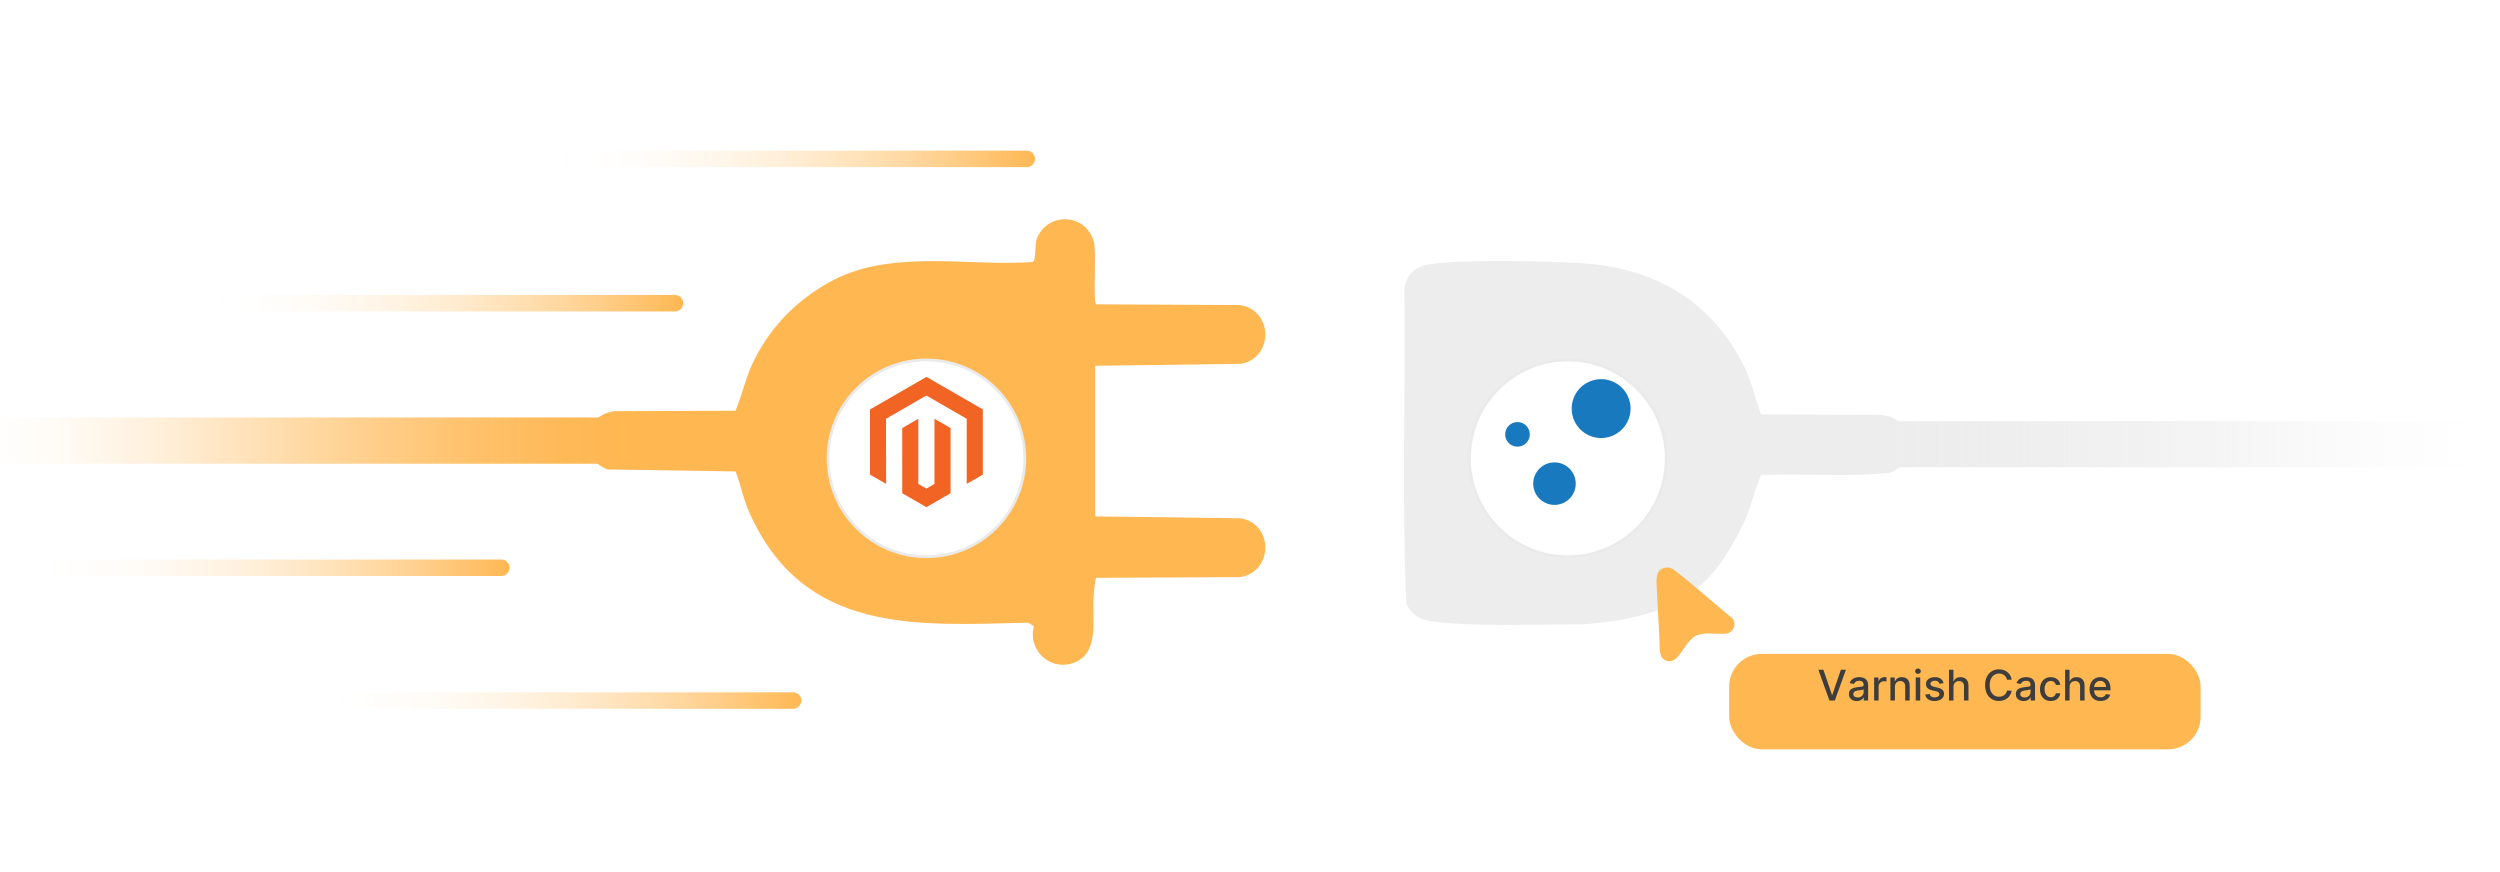 <?xml version="1.0" encoding="UTF-8"?><svg id="Layer_1" xmlns="http://www.w3.org/2000/svg" xmlns:xlink="http://www.w3.org/1999/xlink" viewBox="0 0 860 300"><defs><clipPath id="clippath"><rect width="860" height="300" fill="none"/></clipPath><linearGradient id="linear-gradient" x1="-13.297" y1="151.565" x2="219.265" y2="151.565" gradientUnits="userSpaceOnUse"><stop offset="0" stop-color="#fff" stop-opacity="0"/><stop offset=".08" stop-color="#fff4e6" stop-opacity=".142"/><stop offset=".221" stop-color="#ffe4bf" stop-opacity=".366"/><stop offset=".362" stop-color="#ffd69e" stop-opacity=".56"/><stop offset=".5" stop-color="#ffcb82" stop-opacity=".718"/><stop offset=".635" stop-color="#ffc26d" stop-opacity=".841"/><stop offset=".765" stop-color="#ffbc5e" stop-opacity=".929"/><stop offset=".889" stop-color="#ffb855" stop-opacity=".982"/><stop offset="1" stop-color="#ffb752"/></linearGradient><linearGradient id="linear-gradient-2" x1="865.349" y1="152.822" x2="648.684" y2="152.822" gradientUnits="userSpaceOnUse"><stop offset=".006" stop-color="#fff" stop-opacity="0"/><stop offset=".111" stop-color="#fbfbfb" stop-opacity=".21"/><stop offset=".231" stop-color="#f7f7f7" stop-opacity=".418"/><stop offset=".354" stop-color="#f4f4f4" stop-opacity=".597"/><stop offset=".478" stop-color="#f1f1f1" stop-opacity=".742"/><stop offset=".604" stop-color="#efefef" stop-opacity=".856"/><stop offset=".731" stop-color="#eee" stop-opacity=".936"/><stop offset=".862" stop-color="#ededed" stop-opacity=".984"/><stop offset="1" stop-color="#ededed"/></linearGradient><filter id="drop-shadow-1" x="491.5" y="109.718" width="96" height="96" filterUnits="userSpaceOnUse"><feOffset dx="0" dy="5.608"/><feGaussianBlur result="blur" stdDeviation="4.487"/><feFlood flood-color="#444" flood-opacity=".09"/><feComposite in2="blur" operator="in"/><feComposite in="SourceGraphic"/></filter><filter id="drop-shadow-2" x="581.26" y="211.238" width="189.6" height="60.24" filterUnits="userSpaceOnUse"><feOffset dx="0" dy="5.608"/><feGaussianBlur result="blur-2" stdDeviation="4.487"/><feFlood flood-color="#444" flood-opacity=".09"/><feComposite in2="blur-2" operator="in"/><feComposite in="SourceGraphic"/></filter><filter id="drop-shadow-3" x="556.3" y="181.718" width="54.24" height="59.52" filterUnits="userSpaceOnUse"><feOffset dx="0" dy="5.608"/><feGaussianBlur result="blur-3" stdDeviation="4.487"/><feFlood flood-color="#444" flood-opacity=".09"/><feComposite in2="blur-3" operator="in"/><feComposite in="SourceGraphic"/></filter><filter id="drop-shadow-4" x="270.7" y="109.718" width="96" height="96" filterUnits="userSpaceOnUse"><feOffset dx="0" dy="5.608"/><feGaussianBlur result="blur-4" stdDeviation="4.487"/><feFlood flood-color="#444" flood-opacity=".09"/><feComposite in2="blur-4" operator="in"/><feComposite in="SourceGraphic"/></filter><linearGradient id="linear-gradient-3" x1="68.63" y1="104.302" x2="235.03" y2="104.302" gradientUnits="userSpaceOnUse"><stop offset="0" stop-color="#fff" stop-opacity="0"/><stop offset="1" stop-color="#ffb752"/></linearGradient><linearGradient id="linear-gradient-4" x1="8.879" y1="195.307" x2="175.279" y2="195.307" xlink:href="#linear-gradient-3"/><linearGradient id="linear-gradient-5" x1="189.626" y1="54.668" x2="356.026" y2="54.668" xlink:href="#linear-gradient-3"/><linearGradient id="linear-gradient-6" x1="109.261" y1="240.991" x2="275.66" y2="240.991" xlink:href="#linear-gradient-3"/></defs><g clip-path="url(#clippath)"><path d="M355.682,215.402l-1.942-1.197c-38.776.905-77.552,4.099-96.204-38.428-1.946-4.436-2.764-9.291-4.514-13.598l-44.016-.697c-10.537-3.853-8.488-19.229,2.749-20.034l41.268-.165c2.365-5.657,3.564-11.741,6.333-17.263,5.846-11.66,14.371-20.406,25.683-26.805,20.809-11.772,47.244-5.522,70.109-7.065,1.474-.472.631-6.038,1.584-8.268,3.918-9.174,16.949-8.429,19.583,1.374.897,3.337-.357,20.652.757,21.431l49.496.246c11.356,1.755,11.689,17.974.458,20.225l-50.286.664v51.816s50.286.664,50.286.664c11.24,2.257,10.888,18.477-.458,20.225l-49.496.246c-.357.251-.831,5.789-.899,6.774-.532,7.691,2.254,19.588-7.315,22.626-8.047,2.555-15.413-4.913-13.174-12.773Z" fill="#ffb752"/><path d="M652.093,144.283c6.823,4.743,5.921,15.184-1.83,18.325-14.682,1.673-29.677.085-44.475.841-2.429,5.628-3.605,11.736-6.333,17.263-10.056,20.374-20.647,31.554-55.087,34.088-16.978-.112-36.507.936-52.123-1.089-3.992-.518-6.549-2.322-8.456-5.975-1.637-36.03-.235-72.4-.711-108.552,1.451-7.2,6.101-8.179,12.374-8.726,13.063-1.139,33.833-.674,47.176-0,24.691,1.246,44.412,11.383,56.537,33.918,3.1,5.761,4.512,12.209,6.625,18.178l40.809.134c1.854.188,3.928.507,5.495,1.596Z" fill="#ededed"/><line x1="211.316" y1="151.565" x2="-5.349" y2="151.565" fill="none" stroke="url(#linear-gradient)" stroke-linecap="round" stroke-miterlimit="10" stroke-width="15.897"/><line x1="865.349" y1="152.822" x2="648.684" y2="152.822" fill="none" stroke="url(#linear-gradient-2)" stroke-miterlimit="10" stroke-width="15.897"/><circle cx="539.346" cy="152.059" r="33.844" fill="#fff" filter="url(#drop-shadow-1)" stroke="#eaeaea" stroke-miterlimit="10" stroke-width=".954"/><path d="M541.263,143.999c1.899,5.259,7.706,7.983,12.964,6.082,5.261-1.901,7.983-7.705,6.084-12.964-1.901-5.261-7.705-7.985-12.966-6.085-5.259,1.9-7.983,7.705-6.082,12.966Z" fill="#1879be"/><path d="M528.374,162.777c-1.987,3.516-.748,7.978,2.768,9.964,3.516,1.99,7.979.749,9.966-2.767,1.986-3.517.748-7.978-2.769-9.966-3.515-1.986-7.978-.748-9.964,2.768Z" fill="#1879be"/><path d="M517.861,148.582c-.462,2.293,1.021,4.525,3.312,4.988,2.293.462,4.526-1.02,4.988-3.311.463-2.292-1.02-4.526-3.312-4.989-2.293-.464-4.526,1.02-4.989,3.312Z" fill="#1879be"/><rect x="594.831" y="219.329" width="162.185" height="32.839" rx="11.216" ry="11.216" fill="#ffb752" filter="url(#drop-shadow-2)"/><rect x="594.831" y="230.387" width="162.185" height="10.723" fill="none"/><path d="M627.243,230.387l2.951,8.637h.119l2.952-8.637h1.73l-3.816,10.604h-1.849l-3.816-10.604h1.73Z" fill="#3d3d3d"/><path d="M638.713,241.167c-.504,0-.96-.094-1.367-.282-.407-.188-.73-.461-.966-.82s-.354-.799-.354-1.32c0-.449.086-.818.259-1.108s.405-.519.699-.689c.293-.169.621-.297.983-.383.362-.087.732-.152,1.108-.197.477-.055.863-.101,1.16-.137.297-.037.513-.097.646-.179.135-.083.202-.218.202-.404v-.036c0-.452-.127-.803-.38-1.051-.254-.249-.631-.373-1.132-.373-.521,0-.932.114-1.23.344-.299.231-.505.484-.619.765l-1.455-.332c.173-.483.426-.874.759-1.173.333-.298.717-.516,1.152-.652.435-.136.892-.204,1.372-.204.317,0,.655.037,1.012.111.357.074.692.209,1.005.406.312.196.568.477.769.842s.301.836.301,1.416v5.281h-1.512v-1.087h-.062c-.1.2-.25.397-.45.59s-.458.353-.771.481c-.315.128-.69.191-1.129.191ZM639.05,239.925c.428,0,.794-.085,1.1-.254s.539-.391.699-.665.241-.569.241-.883v-1.025c-.056.055-.162.105-.318.152-.157.047-.336.087-.536.119-.2.033-.396.062-.585.088-.19.026-.35.048-.477.065-.301.038-.574.102-.821.192-.246.09-.443.218-.59.386-.146.167-.22.389-.22.665,0,.383.141.672.424.867s.644.293,1.083.293Z" fill="#3d3d3d"/><path d="M644.698,240.992v-7.953h1.496v1.263h.083c.144-.428.401-.765.769-1.012.368-.247.785-.37,1.251-.37.097,0,.211.003.344.01.133.008.237.016.314.026v1.48c-.061-.017-.173-.037-.331-.06-.159-.022-.317-.033-.477-.033-.366,0-.691.077-.976.231-.285.153-.511.366-.676.637-.166.272-.249.579-.249.924v4.857h-1.548Z" fill="#3d3d3d"/><path d="M651.849,236.269v4.723h-1.548v-7.953h1.485v1.294h.099c.184-.421.471-.759.862-1.015.392-.255.887-.383,1.483-.383.542,0,1.017.113,1.424.339.407.227.724.561.948,1.007.224.445.336.996.336,1.652v5.059h-1.548v-4.872c0-.577-.15-1.028-.45-1.355-.301-.326-.713-.489-1.238-.489-.358,0-.677.078-.955.233s-.497.382-.657.681c-.161.299-.241.658-.241,1.079Z" fill="#3d3d3d"/><path d="M659.791,231.811c-.269,0-.499-.091-.69-.272-.192-.182-.288-.398-.288-.65,0-.255.096-.474.288-.654.191-.182.422-.273.69-.273.27,0,.5.091.691.273.191.181.288.398.288.649,0,.256-.097.474-.288.655-.191.181-.422.272-.691.272ZM659.01,240.992v-7.953h1.548v7.953h-1.548Z" fill="#3d3d3d"/><path d="M668.6,234.98l-1.403.249c-.059-.18-.151-.351-.277-.513s-.296-.296-.51-.399-.481-.155-.803-.155c-.439,0-.805.098-1.098.293-.294.195-.44.446-.44.753,0,.267.099.48.295.643.197.162.515.295.953.398l1.264.29c.731.169,1.277.43,1.636.782.359.352.539.81.539,1.372,0,.477-.138.9-.412,1.272s-.655.661-1.145.872c-.488.211-1.054.315-1.695.315-.891,0-1.617-.19-2.18-.572-.564-.381-.908-.924-1.036-1.628l1.497-.228c.093.39.284.684.574.883.29.198.668.298,1.134.298.508,0,.913-.106,1.217-.319.304-.212.456-.472.456-.779,0-.248-.093-.457-.277-.626s-.467-.297-.847-.383l-1.346-.296c-.742-.169-1.29-.439-1.645-.808-.353-.369-.53-.837-.53-1.403,0-.469.131-.88.394-1.232.262-.352.625-.627,1.087-.825.463-.199.992-.298,1.59-.298.859,0,1.536.185,2.03.557.493.371.819.867.979,1.488Z" fill="#3d3d3d"/><path d="M672.001,236.269v4.723h-1.548v-10.604h1.527v3.945h.099c.186-.428.471-.768.855-1.02.383-.252.883-.378,1.501-.378.546,0,1.022.112,1.432.336.409.225.727.559.953,1.002.226.444.339.997.339,1.66v5.059h-1.548v-4.872c0-.584-.15-1.037-.451-1.359-.3-.323-.718-.484-1.253-.484-.365,0-.692.078-.981.233-.289.155-.515.382-.679.681s-.246.658-.246,1.079Z" fill="#3d3d3d"/><path d="M692.023,233.835h-1.615c-.062-.345-.178-.648-.347-.911-.17-.262-.377-.484-.622-.668-.245-.183-.519-.321-.82-.414-.302-.094-.622-.14-.961-.14-.61,0-1.157.153-1.639.461-.481.307-.861.758-1.139,1.352-.278.594-.417,1.318-.417,2.174,0,.863.139,1.592.417,2.186.277.594.658,1.043,1.142,1.347s1.026.455,1.631.455c.335,0,.653-.046.955-.137.303-.092.576-.228.821-.407.245-.179.453-.399.624-.66.171-.26.289-.56.354-.897l1.615.005c-.086.521-.253,1-.5,1.437-.246.436-.562.814-.947,1.129-.385.316-.824.56-1.317.732-.494.173-1.032.259-1.616.259-.918,0-1.736-.218-2.454-.654s-1.283-1.062-1.695-1.877c-.413-.815-.619-1.787-.619-2.916,0-1.132.207-2.104.621-2.917.415-.814.981-1.438,1.698-1.875.719-.436,1.535-.654,2.449-.654.564,0,1.089.08,1.577.24s.928.396,1.317.704c.391.31.713.685.969,1.129.255.443.428.95.518,1.52Z" fill="#3d3d3d"/><path d="M696.13,241.167c-.504,0-.96-.094-1.367-.282-.407-.188-.73-.461-.966-.82s-.354-.799-.354-1.32c0-.449.086-.818.259-1.108s.405-.519.699-.689c.293-.169.621-.297.983-.383.362-.087.732-.152,1.108-.197.477-.055.863-.101,1.16-.137.297-.037.513-.097.646-.179.135-.083.202-.218.202-.404v-.036c0-.452-.127-.803-.38-1.051-.254-.249-.631-.373-1.132-.373-.521,0-.932.114-1.23.344-.299.231-.505.484-.619.765l-1.455-.332c.173-.483.426-.874.759-1.173.333-.298.717-.516,1.152-.652.435-.136.892-.204,1.372-.204.317,0,.655.037,1.012.111.357.074.692.209,1.005.406.312.196.568.477.769.842s.301.836.301,1.416v5.281h-1.512v-1.087h-.062c-.1.2-.25.397-.45.59s-.458.353-.771.481c-.315.128-.69.191-1.129.191ZM696.467,239.925c.428,0,.794-.085,1.1-.254s.539-.391.699-.665.241-.569.241-.883v-1.025c-.056.055-.162.105-.318.152-.157.047-.336.087-.536.119-.2.033-.396.062-.585.088-.19.026-.35.048-.477.065-.301.038-.574.102-.821.192-.246.09-.443.218-.59.386-.146.167-.22.389-.22.665,0,.383.141.672.424.867s.644.293,1.083.293Z" fill="#3d3d3d"/><path d="M705.465,241.152c-.769,0-1.432-.175-1.985-.525s-.98-.834-1.276-1.452-.445-1.325-.445-2.123c0-.808.151-1.522.455-2.141.305-.62.732-1.105,1.284-1.453.553-.349,1.203-.522,1.952-.522.605,0,1.143.111,1.616.334.473.223.855.534,1.147.935s.465.868.52,1.403h-1.507c-.083-.373-.272-.694-.567-.964-.295-.269-.69-.403-1.183-.403-.432,0-.809.113-1.132.339-.322.227-.573.547-.753.963s-.27.907-.27,1.474c0,.58.088,1.08.265,1.502.176.421.425.747.748.979.322.231.703.347,1.142.347.293,0,.56-.055.8-.163s.442-.265.606-.469c.164-.204.279-.448.345-.735h1.507c-.056.515-.223.974-.502,1.378-.28.403-.653.721-1.121.952s-1.016.347-1.645.347Z" fill="#3d3d3d"/><path d="M711.942,236.269v4.723h-1.548v-10.604h1.527v3.945h.099c.186-.428.471-.768.855-1.02.383-.252.883-.378,1.501-.378.546,0,1.022.112,1.432.336.409.225.727.559.953,1.002.226.444.339.997.339,1.66v5.059h-1.548v-4.872c0-.584-.15-1.037-.451-1.359-.3-.323-.718-.484-1.253-.484-.365,0-.692.078-.981.233-.289.155-.515.382-.679.681s-.246.658-.246,1.079Z" fill="#3d3d3d"/><path d="M722.599,241.152c-.784,0-1.458-.168-2.022-.505-.565-.336-.999-.81-1.305-1.424-.306-.612-.458-1.331-.458-2.156,0-.815.152-1.533.458-2.154s.733-1.106,1.284-1.455,1.195-.522,1.934-.522c.449,0,.884.074,1.306.223.421.148.799.381,1.134.699.335.317.599.729.792,1.234s.29,1.119.29,1.841v.549h-6.322v-1.16h4.805c0-.407-.082-.769-.248-1.084-.166-.316-.398-.565-.696-.749-.299-.183-.648-.274-1.049-.274-.435,0-.814.106-1.137.318-.322.213-.571.489-.745.829-.175.34-.262.708-.262,1.105v.906c0,.531.094.983.282,1.356s.451.656.79.852c.338.195.733.293,1.185.293.293,0,.56-.043.803-.127.241-.085.45-.212.626-.381s.31-.378.404-.626l1.465.264c-.117.432-.327.809-.629,1.131-.302.323-.68.573-1.134.751s-.971.267-1.551.267Z" fill="#3d3d3d"/><g filter="url(#drop-shadow-3)"><path d="M572.993,189.656c1.549-.211,2.361.359,3.499,1.239,6.66,5.149,12.925,10.891,19.462,16.188,1.638,2.095.279,5.082-2.346,5.289-3.168.249-7.705-.709-10.471.852-2.394,1.351-4.366,5.316-6.263,7.41-1.505,1.661-4.097,1.656-5.321-.303-.814-1.303-.629-4.993-.717-6.665-.282-5.337-.614-10.677-.846-16.016-.123-2.833-.98-7.45,3.003-7.993Z" fill="#ffb752"/></g><circle cx="318.692" cy="152.059" r="33.844" fill="#fff" filter="url(#drop-shadow-4)" stroke="#eaeaea" stroke-miterlimit="10" stroke-width=".954"/><polygon points="318.707 129.648 299.279 140.862 299.279 163.261 304.825 166.467 304.786 144.063 318.668 136.05 332.55 144.063 332.55 166.457 338.095 163.261 338.095 140.842 318.707 129.648" fill="#f16423"/><polygon points="321.458 166.462 318.687 168.072 315.902 166.477 315.902 144.063 310.361 147.264 310.371 169.668 318.682 174.47 327.004 169.668 327.004 147.264 321.458 144.063 321.458 166.462" fill="#f16423"/><line x1="71.465" y1="104.302" x2="232.195" y2="104.302" fill="none" stroke="url(#linear-gradient-3)" stroke-linecap="round" stroke-miterlimit="10" stroke-width="5.669"/><line x1="11.714" y1="195.307" x2="172.444" y2="195.307" fill="none" stroke="url(#linear-gradient-4)" stroke-linecap="round" stroke-miterlimit="10" stroke-width="5.669"/><line x1="192.461" y1="54.668" x2="353.191" y2="54.668" fill="none" stroke="url(#linear-gradient-5)" stroke-linecap="round" stroke-miterlimit="10" stroke-width="5.669"/><line x1="112.095" y1="240.991" x2="272.826" y2="240.991" fill="none" stroke="url(#linear-gradient-6)" stroke-linecap="round" stroke-miterlimit="10" stroke-width="5.669"/></g></svg>